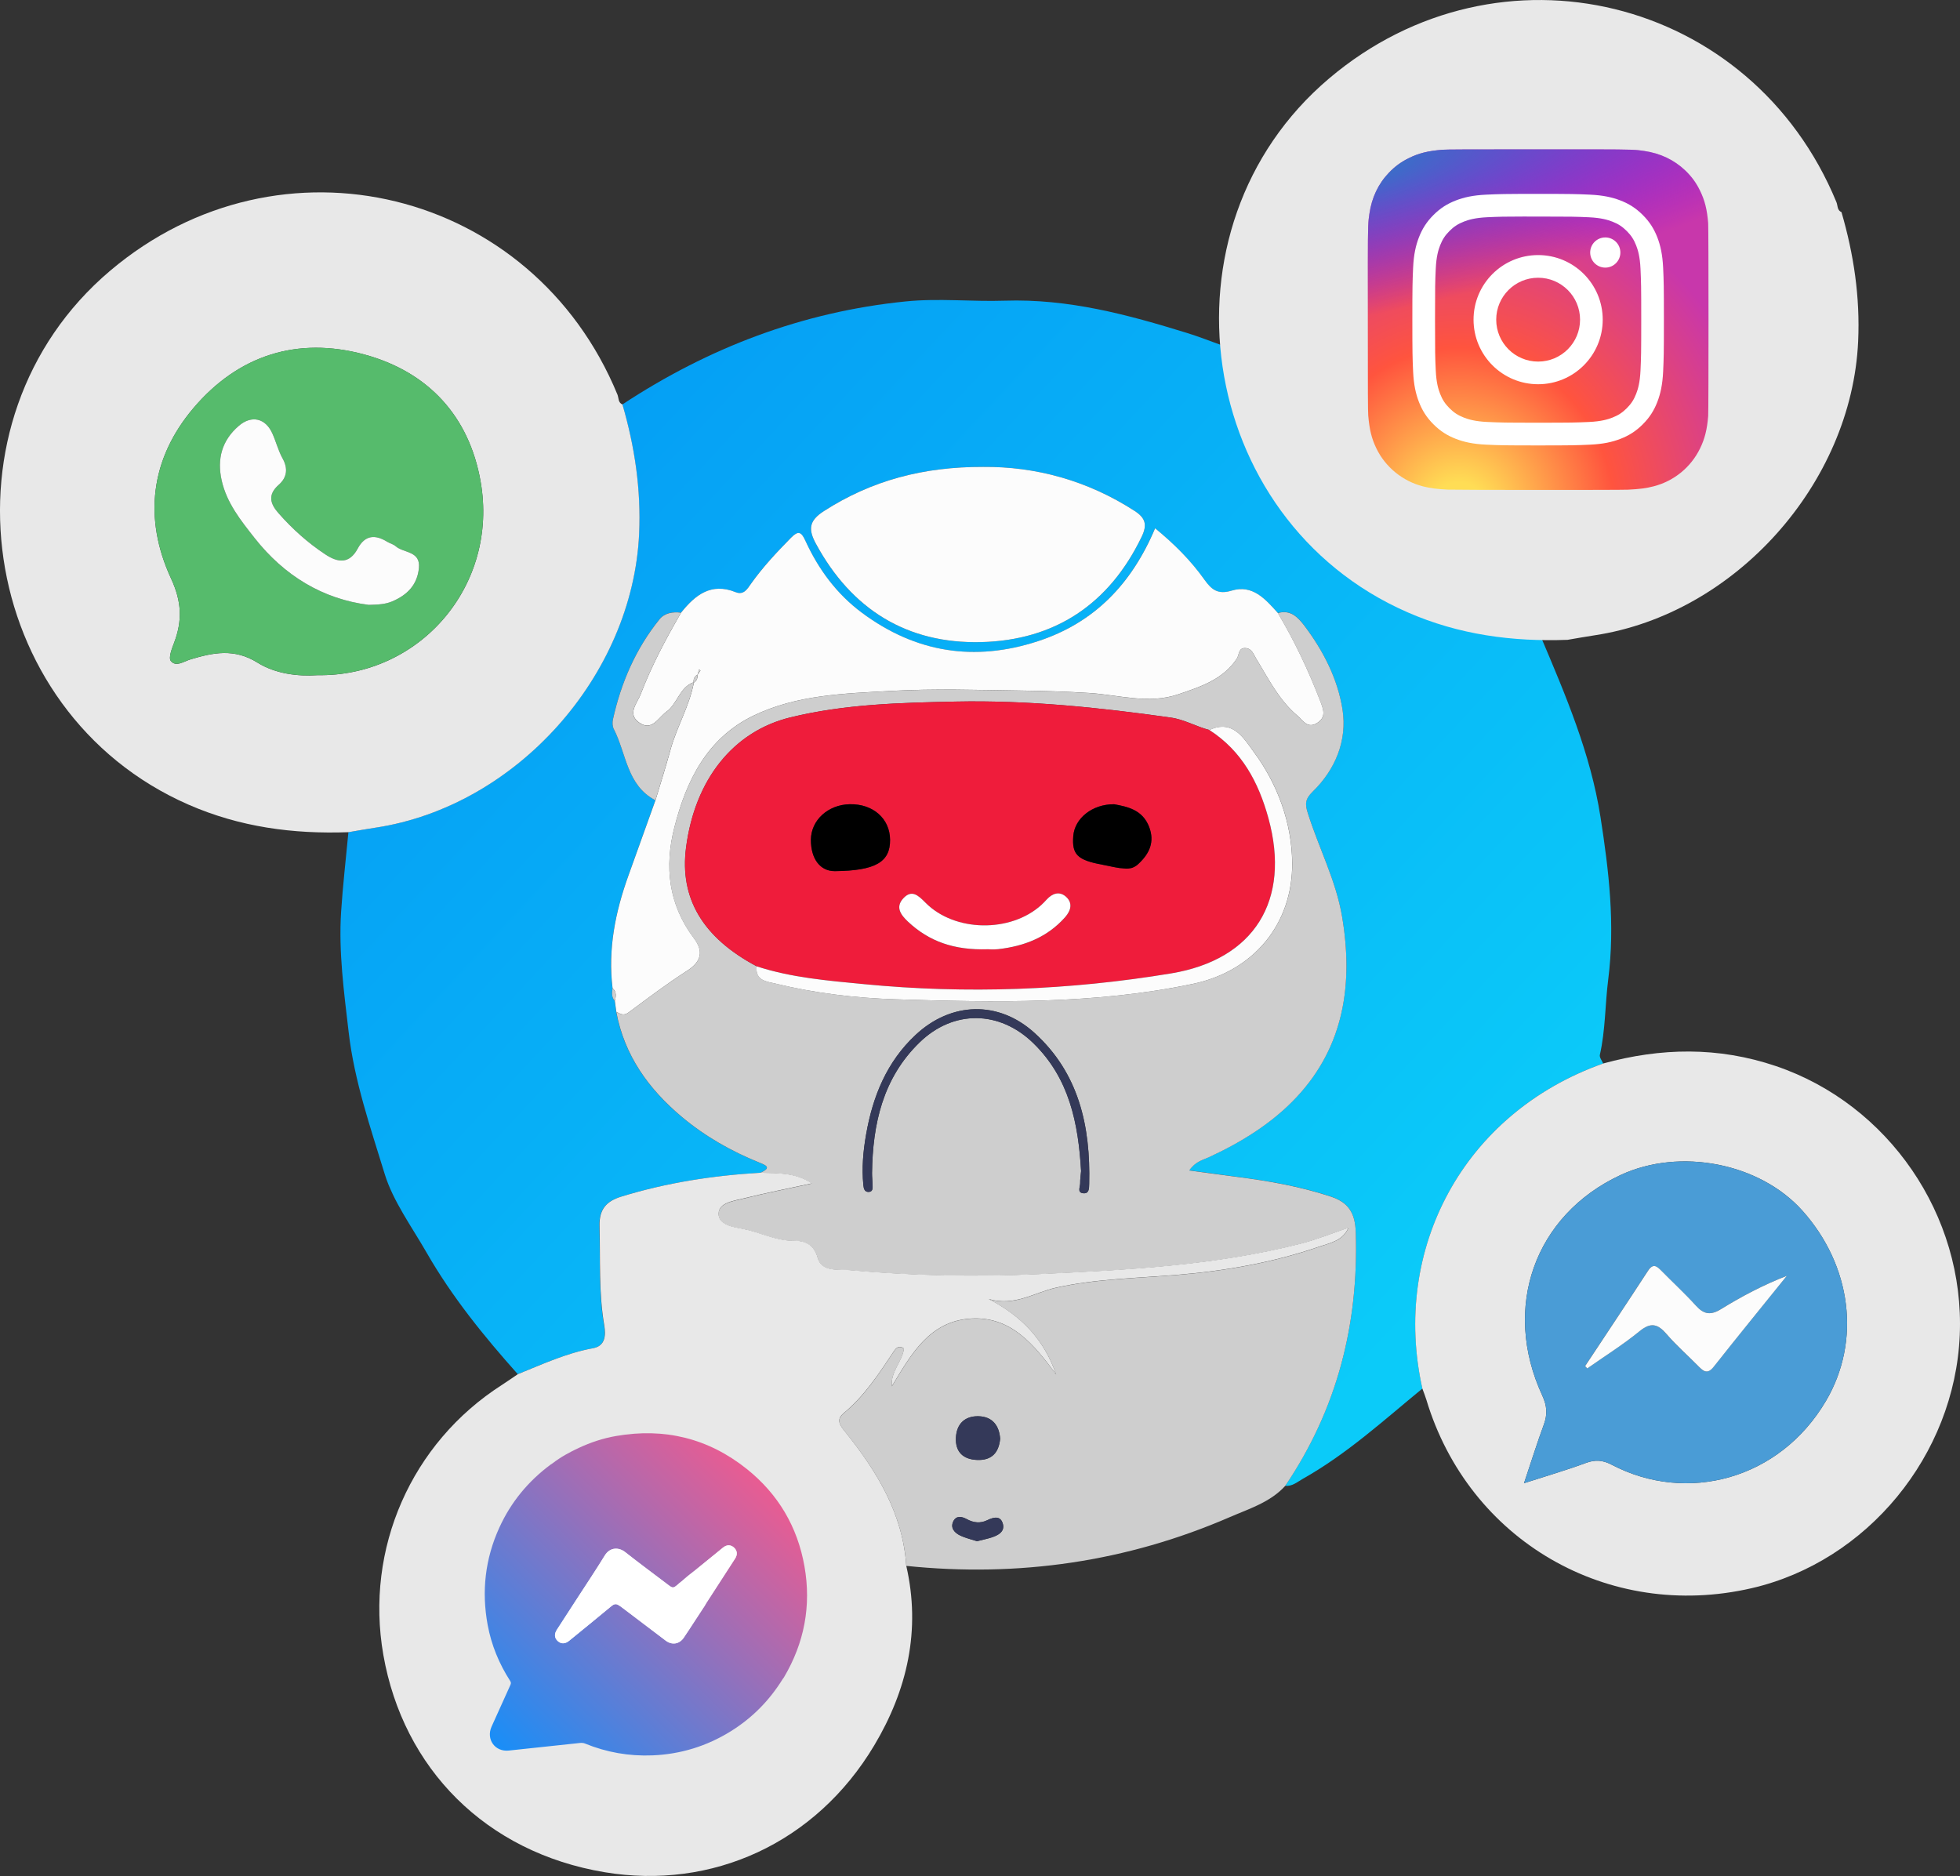 <?xml version="1.0" encoding="UTF-8"?> <svg xmlns="http://www.w3.org/2000/svg" width="748" height="716" viewBox="0 0 748 716" fill="none"><rect x="0" y="0" width="748" height="716" fill="#333333" stroke="none"/><g clip-path="url(#clip0_1124_26)"><path d="M466.445 131.844C473.542 198.776 529.074 243.312 587.99 242.908C597.453 265.244 607.005 287.535 610.793 311.787C614.012 332.386 616.423 352.88 613.743 373.869C612.53 383.39 612.71 393.135 610.554 402.612C610.344 403.555 611.362 404.797 611.826 405.89C558.27 424.857 530.991 476.984 542.834 529.949C528.101 542.045 513.982 554.949 497.228 564.381C495.087 565.593 493.186 567.345 490.461 567.075C510.224 537.838 518.519 505.532 517.396 470.367C517.157 462.717 514.506 458.855 507.829 456.639C496.21 452.792 484.232 450.696 472.135 449.139C466.236 448.376 460.337 447.552 453.854 446.684C456.234 443.226 458.899 442.777 461.31 441.654C473.752 435.92 485.505 428.645 494.773 418.75C513.024 399.258 516.468 375.276 512.171 349.811C509.835 336.009 503.232 323.493 499.07 310.23C497.992 306.787 498.037 304.93 501.016 302.026C509.625 293.643 514.147 282.55 512.35 270.888C510.539 259.181 504.984 248.283 497.678 238.642C495.267 235.453 492.377 232.549 487.646 233.956C482.93 228.686 478.034 222.998 470.039 225.423C464.858 226.995 462.418 225.168 459.663 221.291C454.438 213.911 448.03 207.578 440.813 201.635C431.785 223.013 417.501 237.729 396.076 244.735C371.925 252.639 349.467 249.136 328.97 233.911C319.268 226.695 312.321 217.264 307.35 206.396C305.718 202.833 304.565 202.503 301.81 205.303C296.405 210.812 291.135 216.411 286.643 222.728C285.266 224.659 283.873 227.294 280.744 226.022C271.372 222.249 265.308 227.1 259.918 233.821C256.804 233.402 253.644 233.926 251.713 236.321C242.625 247.564 237.01 260.528 233.911 274.585C233.656 275.738 233.716 277.22 234.24 278.223C239.061 287.565 239.151 299.691 250.126 305.424C246.682 315.005 243.254 324.571 239.81 334.152C234.794 348.09 231.92 362.311 233.746 377.207C233.492 378.899 233.342 380.56 234.6 381.982C234.794 383.39 234.989 384.782 235.169 386.189C238.253 402.836 247.536 415.666 260.202 426.28C269.006 433.66 278.918 439.304 289.563 443.615C292.123 444.648 294.698 445.576 290.147 447.597C272.06 448.645 254.288 451.385 236.935 456.744C231.231 458.511 228.581 461.699 228.746 467.882C229.09 480.517 228.386 493.197 230.527 505.742C231.201 509.664 230.946 513.721 226.245 514.575C216.154 516.416 206.976 520.667 197.603 524.455C184.697 509.994 172.525 494.993 162.823 478.092C157.148 468.211 149.976 458.376 146.817 448.076C141.397 430.366 135.214 412.567 133.058 393.899C131.291 378.629 129.18 363.344 130.183 347.925C130.842 337.79 132.025 327.7 132.968 317.595C136.396 317.026 139.825 316.398 143.269 315.874C196.944 307.76 241.427 257.923 243.882 203.656C244.646 186.755 242.206 170.467 237.519 154.359C270.428 132.682 306.197 119.029 345.589 115.047C358.241 113.759 370.862 115.182 383.349 114.762C407.754 113.954 430.362 120.077 453.075 127.098C457.582 128.49 461.969 130.242 466.415 131.829L466.445 131.844ZM375.219 178.192C352.297 178.117 332.563 183.386 314.402 195.078C308.533 198.851 308.503 202.189 311.407 207.563C325.002 232.654 346.233 245.768 374.456 245.064C402.589 244.36 423.37 230.573 435.737 204.764C437.908 200.243 437.085 197.653 433.012 195.003C414.941 183.296 395.102 178.042 375.219 178.192Z" fill="url(#paint0_linear_1124_26)"></path><path d="M290.177 447.597C294.729 445.576 292.154 444.663 289.594 443.615C278.948 439.304 269.037 433.66 260.233 426.28C247.566 415.666 238.284 402.836 235.199 386.189C236.726 386.998 238.014 387.821 239.915 386.414C247.252 380.95 254.558 375.425 262.254 370.5C267.749 366.982 268.498 363.015 264.844 358.165C255.082 345.23 253.51 330.799 257.388 315.679C261.955 297.849 269.845 281.831 287.363 273.253C304.012 265.109 322.383 264.705 340.365 263.702C356.505 262.804 372.75 263.343 388.935 263.567C397.843 263.687 406.767 263.957 415.69 264.51C426.919 265.214 438.313 268.882 449.662 265.019C458.121 262.145 466.656 259.421 471.986 251.441C472.989 249.944 472.495 247.1 475.459 247.384C477.84 247.609 478.394 249.78 479.427 251.456C484.098 259.061 488.051 267.19 495.073 273.103C497.244 274.93 498.921 278.253 502.574 276.008C506.257 273.747 505.104 270.828 503.832 267.549C499.355 255.917 494.055 244.69 487.662 233.986C492.393 232.579 495.268 235.498 497.693 238.672C505 248.298 510.569 259.196 512.366 270.918C514.163 282.58 509.641 293.673 501.032 302.056C498.053 304.96 498.008 306.832 499.086 310.26C503.248 323.523 509.866 336.024 512.186 349.841C516.483 375.291 513.04 399.288 494.789 418.779C485.521 428.675 473.753 435.95 461.326 441.684C458.915 442.792 456.25 443.256 453.869 446.714C460.337 447.582 466.236 448.406 472.151 449.169C484.248 450.726 496.226 452.822 507.844 456.669C514.522 458.885 517.172 462.747 517.412 470.397C518.52 505.577 510.24 537.868 490.477 567.105C484.772 573.363 476.762 575.788 469.426 578.977C429.944 596.103 388.665 602.046 345.874 597.63C344.587 577.869 334.855 561.881 322.937 546.955C320.916 544.425 318.715 542.09 321.979 539.395C329.959 532.808 335.454 524.29 341.083 515.847C341.787 514.799 342.88 513.242 344.976 514.709C344.407 519.664 339.811 523.452 340.379 529.096C347.671 517.045 354.678 504.23 370.534 503.272C385.97 502.329 394.744 513.422 403.053 524.59C398.592 511.551 390.102 502.389 377.331 495.832C387.243 498.736 394.744 493.317 403.053 491.475C418.146 488.122 433.941 487.867 449.468 486.58C467.809 485.053 485.82 481.894 503.248 475.906C507.5 474.439 512.531 473.616 514.627 468.571C514.732 468.406 514.836 468.241 514.941 468.092C514.851 468.256 514.762 468.436 514.657 468.601C508.548 470.667 502.529 473.122 496.301 474.724C463.646 483.062 430.123 484.754 396.705 486.311C372.615 487.433 348.405 486.984 324.329 484.814C320.047 484.424 313.594 485.667 312.067 480.188C310.54 474.709 306.886 473.571 302.904 473.601C295.957 473.646 290.013 470.322 283.485 469.065C279.802 468.361 274.127 467.583 274.217 463.241C274.307 459.05 279.951 458.406 283.664 457.478C292.274 455.322 300.987 453.63 309.821 451.714C303.623 447.552 296.87 447.792 290.177 447.657V447.597ZM288.785 368.809C288.126 374.393 292.783 374.617 296.091 375.425C311.049 379.048 326.455 380.905 341.652 381.384C379.622 382.581 417.771 383.36 455.277 375.5C478.633 370.605 493.396 352.461 493.172 329.287C493.022 314.152 487.677 299.331 478.469 286.921C474.741 281.906 470.563 274.376 461.565 278.612C456.534 277.325 452.013 274.585 446.743 273.852C419.523 270.02 392.258 267.19 364.694 267.759C343.494 268.193 322.338 268.732 301.601 273.807C279.847 279.136 265.189 297.52 261.835 323.464C259.32 342.895 268.228 357.88 288.815 368.809H288.785ZM412.576 447.028C412.441 448.645 412.201 450.127 412.231 451.609C412.246 452.927 411.079 455.008 413.16 455.367C415.72 455.816 415.63 453.466 415.675 451.789C416.214 429.843 411.767 409.528 394.714 394.123C381.014 381.758 363.003 382.342 349.498 394.902C338.418 405.216 333.088 418.39 330.543 432.941C329.42 439.334 328.851 445.786 329.495 452.283C329.614 453.541 329.914 454.948 331.486 454.903C333.223 454.858 333.028 453.331 333.013 452.133C332.983 450.636 332.774 449.139 332.804 447.657C333.043 428.944 336.921 411.459 350.935 397.851C363.856 385.291 381.418 385.575 394.28 398.046C408.189 411.534 411.543 428.869 412.591 447.013L412.576 447.028ZM381.688 549.021C381.314 544.036 378.708 540.653 373.453 540.518C368.243 540.383 365.069 543.407 364.814 548.707C364.545 554.186 367.629 557 372.944 557.195C378.334 557.405 381.209 554.575 381.703 549.021H381.688ZM372.869 588.213C375.13 587.645 376.822 587.3 378.469 586.761C380.939 585.953 383.5 584.576 382.751 581.656C381.898 578.348 379.277 578.992 376.762 580.204C374.142 581.462 371.552 581.207 368.962 579.785C367.165 578.797 364.949 578.303 363.826 580.609C362.598 583.139 364.275 584.98 366.371 585.998C368.557 587.061 370.983 587.6 372.884 588.213H372.869Z" fill="#CECECE"></path><path d="M237.551 154.374C242.237 170.467 244.677 186.77 243.914 203.671C241.458 257.938 196.976 307.775 143.3 315.889C139.857 316.412 136.428 317.026 132.999 317.61C111.903 318.374 91.541 315.679 71.912 307.086C-8.998 271.666 -25.407 160.392 42.043 103.325C106.918 48.429 203.249 71.962 235.634 150.586C236.158 151.859 235.844 153.67 237.551 154.374ZM121.036 257.684C160.054 258.403 190.433 223.612 183.411 183.746C179.054 158.97 163.573 141.963 139.063 135.302C113.416 128.326 90.882 135.631 73.814 155.766C57.374 175.168 54.679 197.893 65.28 220.797C69.382 229.645 69.622 236.95 66.433 245.348C65.579 247.594 64.217 251.067 65.205 252.28C67.151 254.69 70.191 252.414 72.721 251.651C81.36 249.061 89.43 247.384 98.249 252.893C105.121 257.19 113.715 258.193 121.036 257.699V257.684Z" fill="#E8E8E8"></path><path d="M702.769 80.959C707.455 97.052 709.896 113.355 709.132 130.257C706.676 184.524 662.194 234.36 608.518 242.474C605.075 242.998 601.646 243.612 598.217 244.196C577.121 244.959 556.759 242.265 537.13 233.672C456.235 198.267 439.811 86.993 507.261 29.911C572.136 -24.985 668.467 -1.452 700.852 77.172C701.376 78.444 701.062 80.256 702.769 80.959Z" fill="#E8E8E8"></path><path d="M514.612 468.526C512.516 473.586 507.485 474.409 503.233 475.861C485.821 481.849 467.794 485.008 449.453 486.535C433.927 487.823 418.131 488.077 403.039 491.43C394.744 493.272 387.228 498.691 377.317 495.787C390.088 502.344 398.562 511.506 403.039 524.545C394.729 513.362 385.956 502.284 370.519 503.227C354.663 504.2 347.656 517 340.365 529.051C339.796 523.392 344.392 519.62 344.961 514.664C342.865 513.197 341.772 514.754 341.069 515.802C335.439 524.26 329.929 532.763 321.964 539.35C318.7 542.045 320.901 544.38 322.922 546.91C334.84 561.851 344.572 577.824 345.86 597.585C351.504 622.166 346.219 645.056 333.642 666.134C311.319 703.53 271.672 721.359 230.783 714.548C185.387 706.988 153.87 674.937 146.294 631.582C139.212 591.073 156.97 550.683 191.541 528.572C193.607 527.239 195.613 525.817 197.664 524.44C207.037 520.652 216.215 516.401 226.306 514.56C231.007 513.706 231.262 509.649 230.588 505.727C228.447 493.167 229.136 480.502 228.807 467.867C228.642 461.684 231.292 458.496 236.996 456.729C254.349 451.37 272.136 448.63 290.208 447.582C296.885 447.732 303.653 447.478 309.851 451.639C301.003 453.556 292.289 455.262 283.695 457.403C279.982 458.331 274.337 458.975 274.247 463.166C274.158 467.508 279.832 468.286 283.515 468.99C290.043 470.247 296.002 473.571 302.934 473.526C306.917 473.496 310.555 474.634 312.097 480.113C313.624 485.577 320.078 484.349 324.36 484.739C348.435 486.909 372.63 487.358 396.736 486.236C430.154 484.679 463.677 482.987 496.331 474.649C502.56 473.062 508.579 470.592 514.687 468.526L514.657 468.496L514.612 468.526Z" fill="#E8E8E8"></path><path d="M298.719 640.798C298.865 640.602 299.029 640.418 299.152 640.209C306.951 627.046 309.662 612.895 307.017 597.837C304.363 582.729 296.985 570.232 285.021 560.659C270.339 548.916 253.581 544.838 235.068 548.065C230.14 548.924 225.416 550.491 220.882 552.605C217.378 554.238 213.992 556.079 210.918 558.451C210.682 558.602 210.437 558.742 210.213 558.908C201.606 565.281 194.992 573.287 190.551 583.043C185.133 594.947 183.74 607.375 186.114 620.19C187.532 627.85 190.464 634.961 194.688 641.519C195.032 642.053 195.066 642.464 194.798 643.049C192.378 648.348 189.985 653.66 187.601 658.974C185.437 663.802 188.884 668.654 194.137 668.112C202.91 667.205 211.673 666.228 220.444 665.308C221.368 665.211 222.281 665.032 223.239 665.425C231.488 668.798 240.066 670.306 248.982 669.947C259.769 669.513 269.731 666.427 278.89 660.748C287.073 655.672 293.65 648.981 298.715 640.798M268.93 612.878C266.896 615.992 264.862 619.106 262.826 622.217C262.212 623.154 261.594 624.088 260.965 625.014C259.265 627.521 256.467 627.98 254.029 626.135C248.509 621.958 242.999 617.768 237.48 613.591C236.954 613.195 236.416 612.798 235.841 612.486C234.927 611.992 234.138 612.319 233.387 612.944C230.661 615.209 227.918 617.458 225.176 619.707C222.515 621.886 219.857 624.067 217.184 626.23C215.671 627.453 214.163 627.481 212.891 626.358C211.583 625.202 211.441 623.658 212.513 622C215.114 617.977 217.726 613.958 220.33 609.936C223.832 604.525 227.427 599.169 230.794 593.673C232.84 590.334 236.271 590.545 238.56 592.349C243.969 596.61 249.507 600.706 254.995 604.866C256.729 606.181 256.957 606.174 258.611 604.79C258.771 604.655 258.919 604.506 259.075 604.362C260.562 603.251 261.889 601.928 263.36 600.816C266.073 598.761 268.624 596.517 271.295 594.418C272.862 593.186 274.371 591.88 275.93 590.638C277.386 589.477 278.871 589.499 280.122 590.642C281.364 591.781 281.535 593.291 280.546 594.823C276.892 600.483 273.225 606.134 269.567 611.792C269.339 612.142 269.145 612.513 268.934 612.876" fill="url(#paint1_linear_1124_26)"></path><path d="M259.073 604.364C260.561 603.253 261.89 601.93 263.358 600.818C266.071 598.763 268.622 596.519 271.293 594.42C272.861 593.188 274.369 591.882 275.928 590.64C277.384 589.479 278.869 589.501 280.12 590.644C281.363 591.783 281.534 593.294 280.544 594.825C276.89 600.485 273.223 606.136 269.565 611.794C269.337 612.144 269.143 612.515 268.932 612.878C266.898 615.992 264.865 619.106 262.829 622.217C262.215 623.154 261.597 624.088 260.968 625.014C259.268 627.521 256.47 627.98 254.031 626.135C248.512 621.958 243.001 617.768 237.482 613.591C236.957 613.195 236.419 612.798 235.843 612.486C234.93 611.992 234.141 612.319 233.389 612.944C230.664 615.209 227.921 617.458 225.178 619.705C222.518 621.884 219.86 624.065 217.187 626.227C215.674 627.451 214.166 627.478 212.893 626.356C211.585 625.2 211.446 623.656 212.518 621.998C215.119 617.975 217.731 613.956 220.334 609.933C223.837 604.522 227.432 599.166 230.799 593.671C232.845 590.332 236.276 590.543 238.565 592.346C243.974 596.608 249.512 600.704 255 604.864C256.734 606.178 256.964 606.172 258.616 604.788C258.776 604.653 258.926 604.504 259.08 604.36L259.073 604.364Z" fill="white"></path><path d="M542.819 529.949C530.976 476.984 558.256 424.857 611.811 405.89C633.881 399.842 655.74 399.423 677.749 406.878C720.675 421.414 749.871 463.81 747.909 509.574C745.948 555.399 712.62 595.923 668.526 606.133C613.713 618.813 560.486 587.974 544.331 534.171C543.897 532.748 543.328 531.356 542.819 529.964V529.949ZM581.612 566.072C590.386 563.243 597.947 561.042 605.298 558.318C608.907 556.985 611.766 557.285 615.135 559.051C643.732 574.037 679.157 564.725 696.854 534.65C710.284 511.82 706.646 483.047 687.826 462.029C671.536 443.855 641.097 437.912 618.444 448.466C585.685 463.72 573.048 498.99 588.574 532.584C590.416 536.566 590.611 539.829 589.158 543.767C586.598 550.683 584.412 557.719 581.612 566.072Z" fill="#E8E8E8"></path><path d="M487.662 233.956C494.055 244.66 499.341 255.887 503.832 267.519C505.09 270.798 506.243 273.717 502.575 275.978C498.921 278.223 497.245 274.9 495.074 273.073C488.052 267.16 484.099 259.031 479.427 251.426C478.409 249.765 477.84 247.594 475.46 247.354C472.51 247.07 472.989 249.914 471.986 251.411C466.656 259.391 458.122 262.115 449.663 264.989C438.314 268.852 426.92 265.184 415.691 264.48C406.767 263.927 397.844 263.657 388.935 263.537C372.75 263.313 356.505 262.774 340.365 263.672C322.383 264.675 304.012 265.094 287.363 273.223C269.846 281.786 261.955 297.819 257.389 315.649C253.511 330.754 255.083 345.2 264.845 358.135C268.498 362.985 267.749 366.952 262.255 370.47C254.559 375.395 247.252 380.935 239.916 386.384C238.014 387.806 236.742 386.968 235.2 386.159C235.005 384.752 234.81 383.36 234.631 381.952C235.125 380.216 235.334 378.539 233.777 377.177C231.951 362.281 234.825 348.045 239.841 334.122C243.285 324.556 246.713 314.975 250.157 305.394C252.058 299.062 254.08 292.759 255.817 286.367C258.212 277.535 263.078 269.585 264.8 260.528C265.983 259.855 266.222 258.732 266.252 257.504C266.612 256.965 266.971 256.426 267.33 255.902C267.136 255.783 266.941 255.663 266.761 255.543C266.582 256.187 266.402 256.846 266.222 257.489C264.965 258.073 264.665 259.166 264.65 260.409C259.29 262.37 258.571 268.567 254.334 271.636C251.115 273.957 248.809 279.286 243.854 275.723C239.242 272.4 243.225 268.283 244.468 265.034C248.63 254.166 254.08 243.881 259.934 233.806C265.324 227.07 271.388 222.234 280.76 226.007C283.905 227.264 285.282 224.644 286.659 222.713C291.151 216.396 296.421 210.797 301.826 205.288C304.581 202.488 305.749 202.818 307.366 206.381C312.337 217.249 319.284 226.68 328.986 233.896C349.483 249.121 371.941 252.624 396.092 244.72C417.517 237.714 431.816 222.998 440.829 201.62C448.061 207.548 454.454 213.896 459.679 221.276C462.434 225.153 464.874 226.98 470.055 225.408C478.05 222.983 482.946 228.686 487.662 233.941V233.956Z" fill="#FCFCFC"></path><path d="M375.22 178.192C395.103 178.027 414.927 183.296 433.013 195.003C437.1 197.653 437.909 200.243 435.738 204.764C423.356 230.573 402.589 244.36 374.456 245.064C346.234 245.768 325.003 232.654 311.408 207.563C308.504 202.189 308.534 198.851 314.403 195.078C332.564 183.386 352.298 178.117 375.22 178.192Z" fill="#FCFCFC"></path><path d="M264.769 260.573C263.047 269.63 258.182 277.58 255.786 286.412C254.049 292.789 252.028 299.092 250.126 305.439C239.152 299.706 239.062 287.58 234.241 278.238C233.717 277.22 233.657 275.738 233.911 274.6C237.011 260.543 242.625 247.579 251.713 236.336C253.645 233.941 256.804 233.417 259.918 233.836C254.064 243.896 248.614 254.196 244.452 265.064C243.209 268.313 239.212 272.445 243.838 275.753C248.794 279.316 251.1 273.987 254.319 271.666C258.556 268.612 259.274 262.4 264.635 260.438L264.784 260.573H264.769Z" fill="#CECECE"></path><path d="M233.761 377.222C235.333 378.584 235.124 380.261 234.615 381.997C233.342 380.59 233.507 378.914 233.761 377.222Z" fill="#CECECE"></path><path d="M288.785 368.809C268.213 357.88 259.29 342.895 261.805 323.463C265.159 297.52 279.817 279.121 301.572 273.807C322.293 268.732 343.464 268.208 364.665 267.759C392.229 267.19 419.493 270.019 446.713 273.852C451.983 274.6 456.505 277.325 461.535 278.612C473.932 286.562 480.311 298.583 484.069 312.266C492.678 343.613 478.709 366.234 446.937 371.503C408.069 377.94 368.917 379.393 329.719 375.605C315.99 374.273 302.081 373.15 288.785 368.809ZM376.882 362.296C376.987 362.296 378.993 362.491 380.955 362.267C390.851 361.144 399.7 357.73 406.482 350.066C408.728 347.536 409.522 344.572 406.707 342.161C404.266 340.08 401.601 340.949 399.49 343.284C398.816 344.018 398.128 344.736 397.394 345.41C385.641 356.054 364.275 355.769 353.196 344.527C350.411 341.697 347.911 339.332 344.662 342.94C341.652 346.263 343.748 349.167 346.533 351.787C354.558 359.317 364.081 362.701 376.882 362.311V362.296ZM318.64 332.476C334.046 332.311 339.766 329.047 339.691 320.499C339.616 312.4 333.193 306.757 324.284 306.936C315.975 307.116 309.507 313.044 309.477 320.514C309.447 327.85 313.04 332.535 318.655 332.476H318.64ZM425.243 306.951C416.753 306.891 410.121 312.4 409.597 319.077C409.043 326.173 411.199 328.284 420.736 330.035C422.937 330.44 425.5 331 427.294 331.308C431.344 331.308 433.5 331 434.585 329.601C438.718 325.694 440.709 321.308 438.568 315.649C436.038 309.002 430.183 307.879 425.243 306.966V306.951Z" fill="#EF1C3B"></path><path d="M288.786 368.809C302.081 373.15 315.99 374.273 329.72 375.605C368.932 379.408 408.085 377.94 446.938 371.503C478.709 366.234 492.678 343.628 484.069 312.266C480.311 298.583 473.918 286.562 461.536 278.612C470.549 274.376 474.726 281.891 478.439 286.921C487.647 299.346 492.993 314.152 493.142 329.287C493.367 352.461 478.604 370.605 455.247 375.5C417.742 383.36 379.607 382.581 341.623 381.384C326.426 380.905 311.02 379.048 296.062 375.425C292.753 374.617 288.112 374.392 288.756 368.809H288.786Z" fill="#FCFCFC"></path><path d="M412.575 447.028C411.527 428.884 408.159 411.534 394.264 398.061C381.403 385.59 363.841 385.306 350.92 397.866C336.92 411.474 333.043 428.959 332.788 447.672C332.773 449.169 332.968 450.651 332.998 452.148C333.028 453.346 333.207 454.873 331.471 454.918C329.898 454.963 329.599 453.555 329.479 452.298C328.835 445.801 329.404 439.349 330.527 432.956C333.073 418.405 338.403 405.216 349.482 394.917C362.987 382.357 380.999 381.773 394.698 394.138C411.752 409.543 416.199 429.857 415.66 451.804C415.615 453.496 415.72 455.831 413.144 455.382C411.048 455.023 412.231 452.957 412.216 451.624C412.201 450.142 412.426 448.645 412.56 447.043L412.575 447.028Z" fill="#343959"></path><path d="M381.689 549.021C381.194 554.575 378.32 557.405 372.93 557.195C367.615 557 364.545 554.171 364.8 548.707C365.054 543.407 368.228 540.383 373.439 540.518C378.694 540.653 381.314 544.036 381.674 549.021H381.689Z" fill="#343959"></path><path d="M372.87 588.213C370.968 587.585 368.528 587.046 366.357 585.998C364.261 584.98 362.569 583.139 363.811 580.609C364.934 578.303 367.15 578.797 368.947 579.785C371.537 581.222 374.142 581.462 376.747 580.204C379.263 578.992 381.883 578.363 382.736 581.656C383.5 584.576 380.94 585.953 378.454 586.761C376.822 587.285 375.115 587.63 372.855 588.213H372.87Z" fill="#343959"></path><path d="M514.641 468.556C514.731 468.391 514.821 468.211 514.926 468.047C514.821 468.211 514.716 468.376 514.611 468.526L514.641 468.556Z" fill="#FCFCFC"></path><path d="M121.036 257.684C113.715 258.178 105.121 257.175 98.248 252.878C89.43 247.369 81.359 249.046 72.721 251.636C70.19 252.399 67.151 254.66 65.204 252.265C64.231 251.052 65.579 247.579 66.432 245.333C69.621 236.935 69.382 229.645 65.279 220.782C54.679 197.878 57.374 175.153 73.814 155.751C90.897 135.601 113.415 128.311 139.063 135.287C163.572 141.948 179.054 158.955 183.411 183.731C190.418 223.597 160.039 258.388 121.036 257.669V257.684ZM140.74 230.857C144.498 230.752 147.148 230.618 149.783 229.48C155.502 227.01 159.26 223.192 159.874 216.785C160.518 210.198 154.05 211.141 150.996 208.477C150.082 207.683 148.765 207.384 147.717 206.74C143.105 203.896 139.272 204.24 136.532 209.345C133.358 215.273 129.031 214.809 124.18 211.605C117.488 207.174 111.574 201.89 106.288 195.872C103.099 192.234 102.081 188.791 106.378 185.018C109.492 182.278 110.002 178.865 107.831 174.943C106.154 171.934 105.33 168.461 103.878 165.302C101.243 159.584 96.017 158.356 91.136 162.533C84.698 168.057 82.752 175.138 84.609 183.401C86.54 191.979 91.885 198.611 97.095 205.243C108.489 219.779 123.237 228.657 140.74 230.857Z" fill="#56BB6C"></path><path d="M581.613 566.072C584.413 557.734 586.599 550.683 589.159 543.767C590.612 539.829 590.417 536.566 588.575 532.584C573.049 498.99 585.686 463.72 618.445 448.466C641.098 437.912 671.537 443.87 687.827 462.029C706.662 483.032 710.3 511.805 696.855 534.65C679.158 564.725 643.733 574.037 615.136 559.051C611.767 557.285 608.908 556.985 605.299 558.318C597.948 561.042 590.387 563.243 581.613 566.072ZM604.925 521.386C605.18 521.685 605.449 521.985 605.704 522.284C612.396 517.584 619.358 513.227 625.662 508.077C630.019 504.514 632.654 505.293 636.008 509.185C639.736 513.512 644.078 517.299 648.09 521.386C650.052 523.392 651.609 524.65 653.989 521.626C663.182 509.979 672.57 498.481 681.883 486.924C672.929 490.412 664.679 494.754 656.759 499.634C652.777 502.089 650.156 501.595 647.132 498.257C642.97 493.646 638.358 489.424 634.001 484.978C632.205 483.137 630.812 482.074 628.881 485.038C620.975 497.209 612.905 509.275 604.895 521.386H604.925Z" fill="#4A9CD6"></path><path d="M266.191 257.519C266.371 256.876 266.551 256.217 266.73 255.573C266.925 255.693 267.12 255.813 267.299 255.932C266.94 256.471 266.581 257.01 266.221 257.534L266.191 257.504V257.519Z" fill="#CECECE"></path><path d="M264.619 260.438C264.634 259.196 264.934 258.103 266.191 257.519L266.221 257.549C266.206 258.777 265.952 259.9 264.769 260.573L264.619 260.438Z" fill="#CECECE"></path><path d="M376.883 362.296C364.082 362.686 354.559 359.302 346.534 351.772C343.749 349.153 341.653 346.248 344.663 342.925C347.912 339.332 350.412 341.697 353.197 344.512C364.276 355.754 385.642 356.054 397.395 345.395C398.129 344.721 398.817 344.003 399.491 343.269C401.617 340.949 404.267 340.066 406.708 342.146C409.522 344.557 408.714 347.521 406.483 350.051C399.701 357.716 390.852 361.129 380.955 362.252C378.994 362.476 376.988 362.281 376.883 362.281V362.296Z" fill="white"></path><path d="M318.641 332.476C313.041 332.536 309.448 327.85 309.463 320.514C309.493 313.044 315.961 307.116 324.271 306.936C333.179 306.757 339.602 312.4 339.677 320.499C339.767 329.047 334.032 332.311 318.626 332.476H318.641Z" fill="black"></path><path d="M425.242 306.951C430.198 307.879 436.037 308.987 438.567 315.634C440.709 321.293 438.717 325.694 434.585 329.586C432.414 331.637 431 331.767 427.293 331.293C425 331 422.936 330.425 420.735 330.02C411.183 328.269 409.027 326.158 409.596 319.062C410.12 312.385 416.753 306.876 425.242 306.936V306.951Z" fill="black"></path><path d="M140.739 230.857C123.236 228.657 108.488 219.764 97.094 205.243C91.884 198.611 86.539 191.979 84.608 183.401C82.751 175.138 84.697 168.057 91.135 162.533C96.001 158.356 101.242 159.584 103.877 165.302C105.329 168.461 106.153 171.934 107.83 174.943C110.016 178.865 109.491 182.278 106.377 185.018C102.08 188.806 103.083 192.234 106.287 195.872C111.573 201.89 117.487 207.189 124.179 211.605C129.03 214.809 133.357 215.273 136.531 209.345C139.271 204.24 143.104 203.896 147.716 206.74C148.764 207.384 150.096 207.683 150.995 208.477C154.049 211.141 160.517 210.198 159.873 216.785C159.244 223.192 155.486 227.01 149.782 229.48C147.132 230.618 144.497 230.752 140.739 230.857Z" fill="#FCFCFC"></path><path d="M604.926 521.386C612.936 509.275 620.991 497.209 628.911 485.038C630.843 482.074 632.22 483.137 634.032 484.978C638.389 489.424 642.985 493.631 647.163 498.257C650.187 501.61 652.792 502.104 656.79 499.634C664.71 494.754 672.96 490.397 681.913 486.924C672.6 498.481 663.213 509.979 654.02 521.626C651.639 524.65 650.082 523.392 648.121 521.386C644.108 517.299 639.766 513.512 636.038 509.185C632.684 505.293 630.049 504.514 625.692 508.077C619.374 513.242 612.412 517.584 605.734 522.284C605.48 521.985 605.21 521.685 604.956 521.386H604.926Z" fill="#FCFCFC"></path><path d="M587.033 57C559.891 57 551.953 57.028 550.41 57.156C544.84 57.619 541.374 58.496 537.598 60.376C534.688 61.821 532.393 63.496 530.128 65.844C526.003 70.126 523.503 75.394 522.598 81.656C522.158 84.696 522.03 85.316 522.004 100.844C521.994 106.02 522.004 112.832 522.004 121.969C522.004 149.089 522.034 157.019 522.164 158.559C522.614 163.979 523.464 167.389 525.264 171.119C528.704 178.259 535.274 183.619 543.014 185.619C545.694 186.309 548.654 186.689 552.454 186.869C554.064 186.939 570.474 186.989 586.894 186.989C603.314 186.989 619.734 186.969 621.304 186.889C625.704 186.682 628.259 186.339 631.084 185.609C638.874 183.599 645.324 178.319 648.834 171.079C650.599 167.439 651.494 163.899 651.899 158.762C651.987 157.642 652.024 139.785 652.024 121.952C652.024 104.116 651.984 86.292 651.896 85.172C651.486 79.952 650.591 76.442 648.769 72.732C647.274 69.695 645.614 67.427 643.204 65.108C638.903 61 633.643 58.5 627.375 57.596C624.338 57.157 623.733 57.027 608.193 57H587.033Z" fill="url(#paint2_radial_1124_26)"></path><path d="M587.033 57C559.891 57 551.953 57.028 550.41 57.156C544.84 57.619 541.374 58.496 537.598 60.376C534.688 61.821 532.393 63.496 530.128 65.844C526.003 70.126 523.503 75.394 522.598 81.656C522.158 84.696 522.03 85.316 522.004 100.844C521.994 106.02 522.004 112.832 522.004 121.969C522.004 149.089 522.034 157.019 522.164 158.559C522.614 163.979 523.464 167.389 525.264 171.119C528.704 178.259 535.274 183.619 543.014 185.619C545.694 186.309 548.654 186.689 552.454 186.869C554.064 186.939 570.474 186.989 586.894 186.989C603.314 186.989 619.734 186.969 621.304 186.889C625.704 186.682 628.259 186.339 631.084 185.609C638.874 183.599 645.324 178.319 648.834 171.079C650.599 167.439 651.494 163.899 651.899 158.762C651.987 157.642 652.024 139.785 652.024 121.952C652.024 104.116 651.984 86.292 651.896 85.172C651.486 79.952 650.591 76.442 648.769 72.732C647.274 69.695 645.614 67.427 643.204 65.108C638.903 61 633.643 58.5 627.375 57.596C624.338 57.157 623.733 57.027 608.193 57H587.033Z" fill="url(#paint3_radial_1124_26)"></path><path d="M587.004 74C573.968 74 572.332 74.057 567.212 74.29C562.102 74.524 558.614 75.333 555.562 76.52C552.405 77.746 549.727 79.386 547.059 82.055C544.389 84.723 542.749 87.401 541.519 90.557C540.329 93.61 539.519 97.099 539.289 102.207C539.06 107.327 539 108.964 539 122C539 135.036 539.058 136.667 539.29 141.787C539.525 146.897 540.334 150.385 541.52 153.437C542.747 156.594 544.387 159.272 547.056 161.94C549.723 164.61 552.401 166.254 555.556 167.48C558.61 168.667 562.099 169.476 567.208 169.71C572.328 169.943 573.963 170 586.998 170C600.035 170 601.666 169.943 606.786 169.71C611.896 169.476 615.388 168.667 618.442 167.48C621.598 166.254 624.272 164.61 626.939 161.94C629.609 159.272 631.249 156.594 632.479 153.438C633.659 150.385 634.469 146.896 634.709 141.788C634.939 136.668 634.999 135.036 634.999 122C634.999 108.964 634.939 107.328 634.709 102.208C634.469 97.098 633.659 93.61 632.479 90.558C631.249 87.401 629.609 84.723 626.939 82.055C624.269 79.385 621.599 77.745 618.439 76.52C615.379 75.333 611.889 74.524 606.779 74.29C601.659 74.057 600.029 74 586.989 74H587.004ZM582.698 82.65C583.976 82.648 585.402 82.65 587.004 82.65C599.82 82.65 601.339 82.696 606.4 82.926C611.08 83.14 613.62 83.922 615.312 84.579C617.552 85.449 619.149 86.489 620.828 88.169C622.508 89.849 623.548 91.449 624.42 93.689C625.077 95.379 625.86 97.919 626.073 102.599C626.303 107.659 626.353 109.179 626.353 121.989C626.353 134.799 626.303 136.319 626.073 141.379C625.859 146.059 625.077 148.599 624.42 150.289C623.55 152.529 622.508 154.124 620.828 155.803C619.148 157.483 617.553 158.523 615.312 159.393C613.622 160.053 611.08 160.833 606.4 161.047C601.34 161.277 599.82 161.327 587.004 161.327C574.187 161.327 572.668 161.277 567.608 161.047C562.928 160.831 560.388 160.049 558.695 159.392C556.455 158.522 554.855 157.482 553.175 155.802C551.495 154.122 550.455 152.526 549.583 150.285C548.926 148.595 548.143 146.055 547.93 141.375C547.7 136.315 547.654 134.795 547.654 121.977C547.654 109.159 547.7 107.647 547.93 102.587C548.144 97.907 548.926 95.367 549.583 93.675C550.453 91.435 551.495 89.835 553.175 88.155C554.855 86.475 556.455 85.435 558.695 84.563C560.387 83.903 562.928 83.123 567.608 82.908C572.036 82.708 573.752 82.648 582.698 82.638V82.65ZM612.626 90.62C609.446 90.62 606.866 93.197 606.866 96.378C606.866 99.558 609.446 102.138 612.626 102.138C615.806 102.138 618.386 99.558 618.386 96.378C618.386 93.198 615.806 90.618 612.626 90.618V90.62ZM587.004 97.35C573.391 97.35 562.354 108.387 562.354 122C562.354 135.613 573.391 146.645 587.004 146.645C600.617 146.645 611.65 135.613 611.65 122C611.65 108.387 600.617 97.35 587.004 97.35ZM587.004 106C595.84 106 603.004 113.163 603.004 122C603.004 130.836 595.84 138 587.004 138C578.167 138 571.004 130.836 571.004 122C571.004 113.163 578.167 106 587.004 106Z" fill="white"></path></g><defs><linearGradient id="paint0_linear_1124_26" x1="-52.421" y1="325.741" x2="353.543" y2="704.813" gradientUnits="userSpaceOnUse"><stop stop-color="#0497F4"></stop><stop offset="1" stop-color="#0BCBF9"></stop></linearGradient><linearGradient id="paint1_linear_1124_26" x1="295.5" y1="558.5" x2="185" y2="670" gradientUnits="userSpaceOnUse"><stop stop-color="#F5598C"></stop><stop offset="1" stop-color="#1190FB"></stop></linearGradient><radialGradient id="paint2_radial_1124_26" cx="0" cy="0" r="1" gradientUnits="userSpaceOnUse" gradientTransform="translate(556.538 197.001) rotate(-90) scale(128.829 119.853)"><stop stop-color="#FFDD55"></stop><stop offset="0.1" stop-color="#FFDD55"></stop><stop offset="0.5" stop-color="#FF543E"></stop><stop offset="1" stop-color="#C837AB"></stop></radialGradient><radialGradient id="paint3_radial_1124_26" cx="0" cy="0" r="1" gradientUnits="userSpaceOnUse" gradientTransform="translate(500.22 66.364) rotate(78.678) scale(57.588 237.438)"><stop stop-color="#3771C8"></stop><stop offset="0.128" stop-color="#3771C8"></stop><stop offset="1" stop-color="#6600FF" stop-opacity="0"></stop></radialGradient><clipPath id="clip0_1124_26"><rect width="748" height="716" fill="white"></rect></clipPath></defs></svg> 